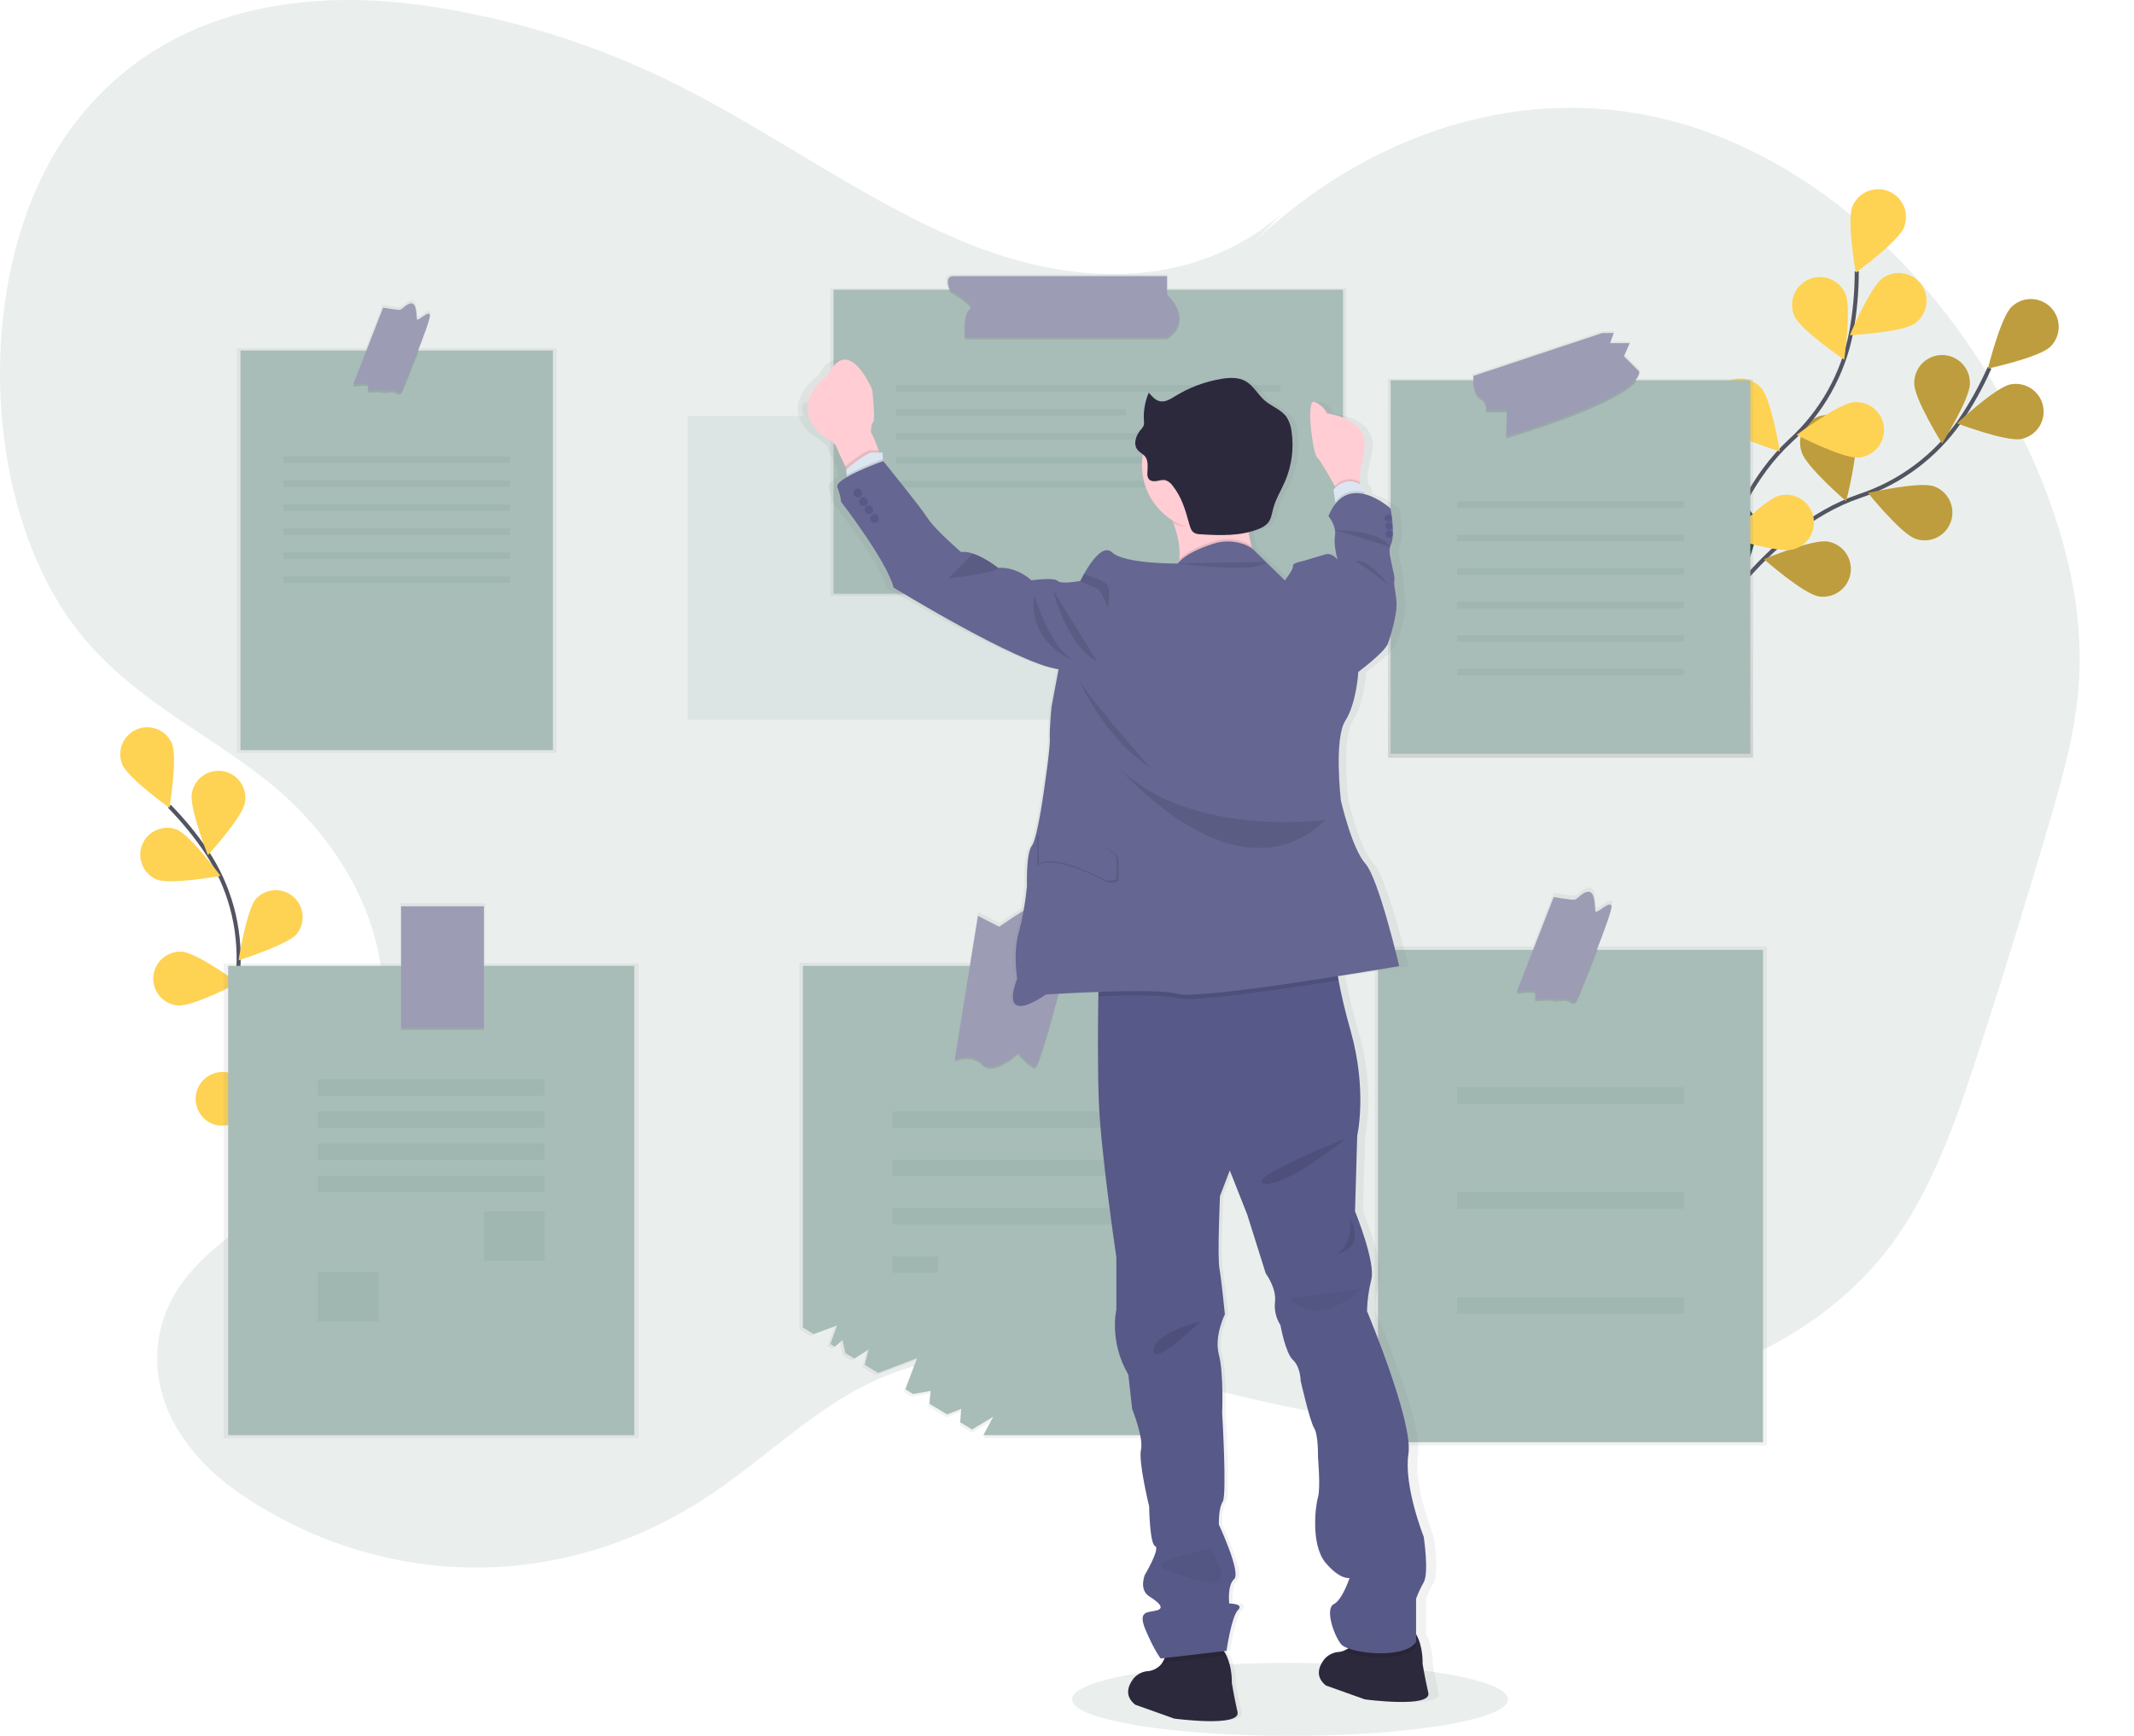 <?xml version="1.0" encoding="UTF-8"?> <svg xmlns="http://www.w3.org/2000/svg" width="1047" height="852" viewBox="0 0 1047 852" fill="none"> <g clip-path="url(#clip0)"> <path opacity="0.1" d="M632.92 851.78C691.982 851.78 739.86 843.757 739.86 833.86C739.86 823.963 691.982 815.94 632.92 815.94C573.859 815.94 525.98 823.963 525.98 833.86C525.98 843.757 573.859 851.78 632.92 851.78Z" fill="#295F53"></path> <path opacity="0.1" d="M628.43 105.33C584.65 142.47 527.85 140.07 478.13 120.75C428.41 101.43 382.61 67.02 334.13 42.57C294.448 22.378 251.702 8.88 207.62 2.62C145.83 -5.95 76.81 4.49 33.75 64.53C-14.2 131.39 -10.51 251.98 41.35 313.39C67.73 344.61 102.27 359.93 132.4 384.31C162.53 408.69 190.4 449.16 187.84 496.21C185.47 539.77 157.84 573.21 129.28 594.21C107.19 610.41 79.99 628.11 77.28 661.68C74.7 694.16 97.57 719.61 119.42 734.09C190.66 781.31 278.42 780.85 349.42 732.9C374.75 715.79 398.02 693.04 424.58 679.7C494.3 644.7 571.14 679.93 644.96 692.82C707.45 703.73 771.53 698.08 832.41 676.29C868.97 663.21 905.67 643.21 931.36 605.95C949.88 579.08 961.42 545.07 972.25 511.49C983.81 475.677 994.917 439.613 1005.57 403.3C1011.96 381.5 1018.26 359.3 1019.91 335.96C1022.91 293.69 1010.29 251.96 993.12 216.24C952.39 131.48 883.72 71.93 809.39 56.8C735.06 41.67 656.3 71.22 598.62 135.87" fill="#295F53"></path> <g opacity="0.35"> <path opacity="0.2" d="M500.99 204.04V197.39H396.19C391.37 197.39 394.31 204.08 394.31 204.08H337.37V353.23H587.37V204.04H500.99Z" fill="#295F53"></path> </g> <path d="M833.41 315.29C833.41 315.29 864.92 259.47 912.41 243.39C932.358 236.771 949.619 223.857 961.6 206.59C967.226 198.353 972.084 189.616 976.11 180.49" stroke="#535461" stroke-width="2" stroke-miterlimit="10"></path> <path d="M1005.91 170.17C1000.51 175.42 975.33 180.85 975.33 180.85C975.33 180.85 981.5 155.85 986.91 150.59C989.507 148.07 992.998 146.686 996.615 146.74C1000.23 146.794 1003.68 148.284 1006.2 150.88C1008.72 153.477 1010.1 156.968 1010.05 160.585C1010 164.203 1008.51 167.65 1005.91 170.17V170.17Z" fill="#FED253"></path> <path d="M991.67 215.39C984.28 216.86 960.19 207.73 960.19 207.73C960.19 207.73 978.97 190.1 986.36 188.63C988.117 188.281 989.926 188.282 991.683 188.632C993.44 188.983 995.11 189.676 996.599 190.672C998.088 191.667 999.366 192.947 1000.36 194.437C1001.36 195.927 1002.05 197.598 1002.4 199.355C1002.74 201.112 1002.74 202.921 1002.39 204.677C1002.04 206.434 1001.35 208.105 1000.35 209.594C999.358 211.083 998.079 212.361 996.589 213.355C995.099 214.35 993.427 215.041 991.67 215.39V215.39Z" fill="#FED253"></path> <path d="M939.8 264.39C932.68 261.93 916.5 241.89 916.5 241.89C916.5 241.89 941.61 236.14 948.73 238.61C950.423 239.196 951.983 240.11 953.323 241.3C954.662 242.489 955.755 243.931 956.537 245.543C957.319 247.154 957.776 248.904 957.882 250.692C957.989 252.481 957.741 254.272 957.155 255.965C956.569 257.658 955.655 259.218 954.465 260.558C953.276 261.897 951.834 262.989 950.222 263.772C948.611 264.554 946.861 265.011 945.073 265.117C943.284 265.224 941.493 264.976 939.8 264.39V264.39Z" fill="#FED253"></path> <path d="M892.21 292.6C884.78 291.39 865.44 274.39 865.44 274.39C865.44 274.39 889.22 264.49 896.66 265.71C898.428 266.002 900.121 266.64 901.642 267.586C903.163 268.532 904.483 269.769 905.526 271.226C906.57 272.682 907.316 274.33 907.722 276.075C908.129 277.82 908.188 279.627 907.895 281.395C907.603 283.163 906.966 284.855 906.019 286.377C905.073 287.898 903.836 289.218 902.38 290.261C900.923 291.304 899.276 292.05 897.531 292.457C895.786 292.863 893.978 292.922 892.21 292.63V292.6Z" fill="#FED253"></path> <path d="M939.19 188.22C939.19 195.76 952.82 217.61 952.82 217.61C952.82 217.61 966.48 195.77 966.48 188.23C966.529 186.407 966.213 184.593 965.549 182.894C964.885 181.195 963.888 179.647 962.616 178.34C961.344 177.033 959.823 175.995 958.143 175.285C956.463 174.576 954.658 174.211 952.835 174.211C951.011 174.211 949.206 174.576 947.526 175.285C945.846 175.995 944.325 177.033 943.053 178.34C941.781 179.647 940.784 181.195 940.12 182.894C939.457 184.593 939.14 186.407 939.19 188.23V188.22Z" fill="#FED253"></path> <path d="M883.96 221.92C886.21 229.11 905.76 245.92 905.76 245.92C905.76 245.92 912.25 220.99 910 213.8C909.535 212.012 908.711 210.338 907.578 208.878C906.446 207.419 905.029 206.204 903.413 205.309C901.797 204.413 900.016 203.855 898.179 203.669C896.341 203.482 894.484 203.671 892.721 204.224C890.959 204.776 889.326 205.681 887.924 206.883C886.521 208.086 885.378 209.56 884.562 211.218C883.747 212.875 883.276 214.681 883.18 216.526C883.083 218.371 883.362 220.216 884 221.95L883.96 221.92Z" fill="#FED253"></path> <path d="M834.76 262.04C835.76 269.51 852.2 289.35 852.2 289.35C852.2 289.35 862.81 265.88 861.81 258.41C861.681 256.548 861.172 254.731 860.313 253.074C859.455 251.416 858.265 249.952 856.818 248.772C855.372 247.592 853.698 246.722 851.902 246.214C850.105 245.707 848.223 245.574 846.373 245.822C844.523 246.071 842.743 246.697 841.145 247.661C839.546 248.624 838.162 249.906 837.078 251.426C835.994 252.946 835.234 254.672 834.843 256.498C834.453 258.324 834.442 260.21 834.81 262.04H834.76Z" fill="#295F53"></path> <path opacity="0.25" d="M1005.91 170.17C1000.51 175.42 975.33 180.85 975.33 180.85C975.33 180.85 981.5 155.85 986.91 150.59C989.507 148.07 992.998 146.686 996.615 146.74C1000.23 146.794 1003.68 148.284 1006.2 150.88C1008.72 153.477 1010.1 156.968 1010.05 160.585C1010 164.203 1008.51 167.65 1005.91 170.17V170.17Z" fill="black"></path> <path opacity="0.25" d="M991.67 215.39C984.28 216.86 960.19 207.73 960.19 207.73C960.19 207.73 978.97 190.1 986.36 188.63C988.117 188.281 989.926 188.282 991.683 188.632C993.44 188.983 995.11 189.676 996.599 190.672C998.088 191.667 999.366 192.947 1000.36 194.437C1001.36 195.927 1002.05 197.598 1002.4 199.355C1002.74 201.112 1002.74 202.921 1002.39 204.677C1002.04 206.434 1001.35 208.105 1000.35 209.594C999.358 211.083 998.079 212.361 996.589 213.355C995.099 214.35 993.427 215.041 991.67 215.39V215.39Z" fill="black"></path> <path opacity="0.25" d="M939.8 264.39C932.68 261.93 916.5 241.89 916.5 241.89C916.5 241.89 941.61 236.14 948.73 238.61C950.423 239.196 951.983 240.11 953.323 241.3C954.662 242.489 955.755 243.931 956.537 245.543C957.319 247.154 957.776 248.904 957.882 250.692C957.989 252.481 957.741 254.272 957.155 255.965C956.569 257.658 955.655 259.218 954.465 260.558C953.276 261.897 951.834 262.989 950.222 263.772C948.611 264.554 946.861 265.011 945.073 265.117C943.284 265.224 941.493 264.976 939.8 264.39V264.39Z" fill="black"></path> <path opacity="0.25" d="M892.21 292.6C884.78 291.39 865.44 274.39 865.44 274.39C865.44 274.39 889.22 264.49 896.66 265.71C898.428 266.002 900.121 266.64 901.642 267.586C903.163 268.532 904.483 269.769 905.526 271.226C906.57 272.682 907.316 274.33 907.722 276.075C908.129 277.82 908.188 279.627 907.895 281.395C907.603 283.163 906.966 284.855 906.019 286.377C905.073 287.898 903.836 289.218 902.38 290.261C900.923 291.304 899.276 292.05 897.531 292.457C895.786 292.863 893.978 292.922 892.21 292.63V292.6Z" fill="black"></path> <path opacity="0.25" d="M939.19 188.22C939.19 195.76 952.82 217.61 952.82 217.61C952.82 217.61 966.48 195.77 966.48 188.23C966.529 186.407 966.213 184.593 965.549 182.894C964.885 181.195 963.888 179.647 962.616 178.34C961.344 177.033 959.823 175.995 958.143 175.285C956.463 174.576 954.658 174.211 952.835 174.211C951.011 174.211 949.206 174.576 947.526 175.285C945.846 175.995 944.325 177.033 943.053 178.34C941.781 179.647 940.784 181.195 940.12 182.894C939.457 184.593 939.14 186.407 939.19 188.23V188.22Z" fill="black"></path> <path opacity="0.25" d="M883.96 221.92C886.21 229.11 905.76 245.92 905.76 245.92C905.76 245.92 912.25 220.99 910 213.8C909.535 212.012 908.711 210.338 907.578 208.878C906.446 207.419 905.029 206.204 903.413 205.309C901.797 204.413 900.016 203.855 898.179 203.669C896.341 203.482 894.484 203.671 892.721 204.224C890.959 204.776 889.326 205.681 887.924 206.883C886.521 208.086 885.378 209.56 884.562 211.218C883.747 212.875 883.276 214.681 883.18 216.526C883.083 218.371 883.362 220.216 884 221.95L883.96 221.92Z" fill="black"></path> <path opacity="0.25" d="M834.76 262.04C835.76 269.51 852.2 289.35 852.2 289.35C852.2 289.35 862.81 265.88 861.81 258.41C861.681 256.548 861.172 254.731 860.313 253.074C859.455 251.416 858.265 249.952 856.818 248.772C855.372 247.592 853.698 246.722 851.902 246.214C850.105 245.707 848.223 245.574 846.373 245.822C844.523 246.071 842.743 246.697 841.145 247.661C839.546 248.624 838.162 249.906 837.078 251.426C835.994 252.946 835.234 254.672 834.843 256.498C834.453 258.324 834.442 260.21 834.81 262.04H834.76Z" fill="black"></path> <path d="M835.23 314.18C835.23 314.18 841.41 250.38 878.23 216.45C893.786 202.32 904.331 183.52 908.281 162.88C910.088 153.067 910.988 143.108 910.971 133.13" stroke="#535461" stroke-width="2" stroke-miterlimit="10"></path> <path d="M934.13 111.61C931.31 118.61 910.49 133.77 910.49 133.77C910.49 133.77 906 108.39 908.82 101.39C909.49 99.728 910.48 98.214 911.735 96.935C912.99 95.656 914.484 94.637 916.133 93.935C917.782 93.234 919.552 92.864 921.344 92.847C923.136 92.829 924.913 93.165 926.575 93.835C928.237 94.505 929.751 95.495 931.03 96.75C932.309 98.005 933.328 99.499 934.03 101.148C934.731 102.796 935.101 104.567 935.118 106.359C935.136 108.151 934.8 109.928 934.13 111.59V111.61Z" fill="#FED253"></path> <path d="M939.44 158.75C933.28 163.09 907.56 164.5 907.56 164.5C907.56 164.5 917.56 140.77 923.74 136.44C925.204 135.409 926.858 134.677 928.606 134.285C930.354 133.893 932.162 133.85 933.927 134.156C935.691 134.463 937.378 135.115 938.891 136.074C940.404 137.033 941.714 138.28 942.745 139.745C943.775 141.21 944.508 142.863 944.9 144.611C945.291 146.359 945.335 148.167 945.028 149.932C944.721 151.697 944.07 153.384 943.111 154.897C942.152 156.41 940.904 157.719 939.44 158.75V158.75Z" fill="#FED253"></path> <path d="M911.86 224.54C904.35 225.17 881.44 213.41 881.44 213.41C881.44 213.41 902.07 197.98 909.58 197.35C911.366 197.2 913.163 197.404 914.87 197.949C916.577 198.493 918.159 199.369 919.527 200.526C920.896 201.682 922.023 203.097 922.844 204.689C923.666 206.281 924.166 208.02 924.315 209.805C924.465 211.59 924.262 213.388 923.717 215.094C923.172 216.801 922.296 218.384 921.14 219.752C919.983 221.12 918.568 222.247 916.976 223.069C915.384 223.89 913.646 224.39 911.86 224.54V224.54Z" fill="#FED253"></path> <path d="M879.79 269.61C872.5 271.51 847.92 263.78 847.92 263.78C847.92 263.78 865.65 245.09 872.92 243.2C874.654 242.75 876.46 242.646 878.234 242.894C880.008 243.143 881.716 243.738 883.26 244.646C884.805 245.554 886.155 246.757 887.234 248.187C888.313 249.617 889.1 251.246 889.55 252.98C890 254.714 890.104 256.52 889.855 258.294C889.607 260.068 889.012 261.776 888.104 263.321C887.196 264.865 885.993 266.215 884.563 267.294C883.133 268.373 881.504 269.16 879.77 269.61H879.79Z" fill="#FED253"></path> <path d="M880.44 155.15C883.49 162.04 904.81 176.49 904.81 176.49C904.81 176.49 908.44 150.99 905.39 144.1C903.931 140.785 901.215 138.185 897.84 136.872C894.464 135.559 890.705 135.641 887.39 137.1C884.075 138.559 881.475 141.275 880.162 144.65C878.849 148.026 878.931 151.785 880.39 155.1L880.44 155.15Z" fill="#FED253"></path> <path d="M843.6 208.39C848.6 214.05 873.24 221.47 873.24 221.47C873.24 221.47 869.07 196.05 864.1 190.38C861.713 187.662 858.344 186.003 854.734 185.768C851.124 185.534 847.569 186.743 844.85 189.13C842.132 191.517 840.473 194.886 840.239 198.496C840.004 202.106 841.213 205.662 843.6 208.38V208.39Z" fill="#FED253"></path> <path d="M814.88 264.95C818.88 271.37 841.88 282.85 841.88 282.85C841.88 282.85 842.13 257.09 838.13 250.67C836.197 247.669 833.166 245.544 829.686 244.751C826.206 243.958 822.553 244.56 819.511 246.427C816.469 248.295 814.28 251.28 813.412 254.742C812.545 258.204 813.068 261.869 814.87 264.95H814.88Z" fill="#295F53"></path> <path d="M153.49 572.27C153.49 572.27 114.49 523.94 116.94 475.44C118.105 455.108 112.645 434.946 101.38 417.98C95.967 409.969 89.831 402.471 83.05 395.58" stroke="#535461" stroke-width="2" stroke-miterlimit="10"></path> <path d="M84.421 365.01C87.221 371.76 83.13 396.39 83.13 396.39C83.13 396.39 62.81 381.89 60.011 375.14C58.669 371.9 58.668 368.26 60.01 365.021C61.352 361.781 63.926 359.207 67.165 357.865C70.405 356.523 74.045 356.523 77.285 357.865C80.525 359.207 83.099 361.78 84.441 365.02L84.421 365.01Z" fill="#FED253"></path> <path d="M120.13 394.02C118.81 401.2 101.98 419.63 101.98 419.63C101.98 419.63 92.77 396.39 94.13 389.23C94.424 387.504 95.058 385.853 95.995 384.373C96.932 382.894 98.154 381.616 99.589 380.612C101.025 379.609 102.645 378.901 104.356 378.529C106.068 378.158 107.836 378.13 109.558 378.447C111.28 378.764 112.922 379.42 114.389 380.378C115.855 381.335 117.117 382.574 118.101 384.023C119.084 385.472 119.77 387.101 120.118 388.818C120.467 390.534 120.471 392.302 120.13 394.02V394.02Z" fill="#FED253"></path> <path d="M145.67 458.24C140.9 463.78 117.06 471.19 117.06 471.19C117.06 471.19 120.86 446.52 125.63 440.98C127.963 438.49 131.169 436.998 134.577 436.817C137.985 436.637 141.33 437.781 143.914 440.01C146.498 442.24 148.119 445.382 148.439 448.78C148.758 452.178 147.752 455.567 145.63 458.24H145.67Z" fill="#FED253"></path> <path d="M154.07 511.19C150.31 517.45 128.07 528.79 128.07 528.79C128.07 528.79 127.64 503.79 131.41 497.57C133.237 494.608 136.157 492.487 139.539 491.665C142.92 490.843 146.489 491.388 149.471 493.18C152.454 494.973 154.609 497.869 155.47 501.241C156.331 504.612 155.827 508.187 154.07 511.19V511.19Z" fill="#295F53"></path> <path d="M76.83 431.57C83.62 434.26 108.18 429.79 108.18 429.79C108.18 429.79 93.38 409.69 86.6 406.99C83.364 405.803 79.791 405.926 76.644 407.333C73.497 408.74 71.023 411.32 69.75 414.524C68.477 417.728 68.504 421.302 69.826 424.486C71.149 427.669 73.662 430.211 76.83 431.57V431.57Z" fill="#FED253"></path> <path d="M87.45 493.39C94.73 493.93 116.83 482.32 116.83 482.32C116.83 482.32 96.69 467.56 89.41 467.02C87.679 466.889 85.939 467.1 84.289 467.641C82.639 468.182 81.112 469.043 79.794 470.175C78.477 471.306 77.396 472.686 76.612 474.235C75.828 475.785 75.357 477.474 75.225 479.205C75.094 480.937 75.305 482.677 75.846 484.327C76.388 485.977 77.249 487.504 78.38 488.821C79.511 490.138 80.891 491.22 82.441 492.004C83.99 492.788 85.679 493.259 87.41 493.39H87.45Z" fill="#FED253"></path> <path d="M106.01 552.02C113.09 553.79 136.84 546.02 136.84 546.02C136.84 546.02 119.48 528.13 112.4 526.39C108.998 525.543 105.398 526.082 102.392 527.889C99.387 529.695 97.223 532.622 96.375 536.025C95.528 539.428 96.067 543.028 97.874 546.033C99.681 549.038 102.608 551.203 106.01 552.05V552.02Z" fill="#FED253"></path> <path d="M803.68 185.96H802.84C804.16 184.46 804.84 182.96 804.73 181.63L797.13 174.03L800.03 167.53H790.26L792.07 162.46H786.28L722.22 183.8C722.22 183.8 722.15 184.69 722.22 185.96H680.97V371.81H860.13V185.96H803.68Z" fill="url(#paint0_linear)"></path> <path d="M858.76 186.61H682.3V369.85H858.76V186.61Z" fill="#A8BCB8"></path> <path opacity="0.1" d="M803.19 186.61C794.83 198.92 738.99 215.13 738.99 215.13L739.34 202.3H729.01C729.293 201.064 729.167 199.77 728.651 198.613C728.135 197.455 727.258 196.496 726.15 195.88C723.15 194.23 722.86 188.88 722.9 186.61H803.19Z" fill="black"></path> <path d="M786.04 163.44L722.95 184.44C722.95 184.44 722.23 192.64 726.15 194.77C727.256 195.388 728.132 196.348 728.647 197.505C729.163 198.662 729.29 199.955 729.01 201.19H739.34L738.99 214.02C738.99 214.02 805.29 194.77 804.22 182.3L796.74 174.81L799.59 168.39H789.96L791.75 163.39L786.04 163.44Z" fill="#9D9CB5"></path> <g opacity="0.35"> <path opacity="0.2" d="M826.14 246.01H714.92V249.13H826.14V246.01Z" fill="#295F53"></path> </g> <g opacity="0.35"> <path opacity="0.2" d="M826.14 262.46H714.92V265.58H826.14V262.46Z" fill="#295F53"></path> </g> <g opacity="0.35"> <path opacity="0.2" d="M826.14 278.9H714.92V282.02H826.14V278.9Z" fill="#295F53"></path> </g> <g opacity="0.35"> <path opacity="0.2" d="M826.14 295.34H714.92V298.46H826.14V295.34Z" fill="#295F53"></path> </g> <g opacity="0.35"> <path opacity="0.2" d="M826.14 311.78H714.92V314.9H826.14V311.78Z" fill="#295F53"></path> </g> <g opacity="0.35"> <path opacity="0.2" d="M826.14 328.23H714.92V331.35H826.14V328.23Z" fill="#295F53"></path> </g> <path d="M205.8 170.9H205.38C208.54 162.8 211.46 154.9 211.33 153.39C211.05 150.39 205.04 156.91 204.76 155.28C204.48 153.65 204.76 147.47 202.03 147.47C199.3 147.47 197.65 150.68 196.03 150.68C194.41 150.68 187.82 149.6 187.82 149.6L179.43 170.9H116.23V369.39H273.07V170.9H205.8Z" fill="url(#paint1_linear)"></path> <path d="M271.28 172H117.99V368.06H271.28V172Z" fill="#A8BCB8"></path> <path opacity="0.1" d="M205.55 172C202.32 180.39 198.68 189.23 197.85 191.34C196.24 195.34 195.18 193.21 193.3 192.68C191.42 192.15 189.03 193.21 187.96 192.68C186.89 192.15 180.61 192.68 180.61 192.68C180.68 191.698 180.68 190.712 180.61 189.73C180.47 188.67 173.25 189.73 173.25 189.73L180.13 172H205.55Z" fill="black"></path> <path d="M187.96 150.97L173.25 188.67C173.25 188.67 180.47 187.6 180.6 188.67C180.676 189.649 180.676 190.631 180.6 191.61C180.6 191.61 186.89 191.07 187.96 191.61C189.03 192.15 191.43 191.07 193.3 191.61C195.17 192.15 196.24 194.28 197.85 190.27C199.46 186.26 211.22 157.65 210.95 154.71C210.68 151.77 204.8 158.19 204.53 156.58C204.26 154.97 204.53 148.87 201.86 148.87C199.19 148.87 197.58 152.04 195.98 152.04C194.38 152.04 187.96 150.97 187.96 150.97Z" fill="#9D9CB5"></path> <g opacity="0.35"> <path opacity="0.2" d="M250.25 224.04H139.03V227.16H250.25V224.04Z" fill="#295F53"></path> </g> <g opacity="0.35"> <path opacity="0.2" d="M250.25 235.81H139.03V238.93H250.25V235.81Z" fill="#295F53"></path> </g> <g opacity="0.35"> <path opacity="0.2" d="M250.25 247.57H139.03V250.69H250.25V247.57Z" fill="#295F53"></path> </g> <g opacity="0.35"> <path opacity="0.2" d="M250.25 259.34H139.03V262.46H250.25V259.34Z" fill="#295F53"></path> </g> <g opacity="0.35"> <path opacity="0.2" d="M250.25 271.1H139.03V274.22H250.25V271.1Z" fill="#295F53"></path> </g> <g opacity="0.35"> <path opacity="0.2" d="M250.25 282.86H139.03V285.98H250.25V282.86Z" fill="#295F53"></path> </g> <path d="M784.25 464.39H783.83C787.71 454.39 791.29 444.62 791.12 442.79C790.79 439.12 783.41 447.13 783.12 445.13C782.83 443.13 783.12 435.49 779.77 435.49C776.42 435.49 774.41 439.49 772.4 439.49C770.39 439.49 762.34 438.15 762.34 438.15L752 464.39H674.55V709.28H866.78V464.39H784.25Z" fill="url(#paint2_linear)"></path> <path d="M864.97 466.09H676.09V707.69H864.97V466.09Z" fill="#A8BCB8"></path> <path opacity="0.1" d="M783.88 466.09C779.94 476.35 775.52 487.09 774.49 489.67C772.49 494.61 771.2 491.97 768.89 491.32C766.58 490.67 763.62 491.97 762.3 491.32C760.98 490.67 753.24 491.32 753.24 491.32C753.326 490.112 753.326 488.899 753.24 487.69C753.07 486.38 744.18 487.69 744.18 487.69L752.61 466.09H783.88Z" fill="black"></path> <path d="M762.3 440.17L744.18 486.62C744.18 486.62 753.07 485.3 753.24 486.62C753.326 487.825 753.326 489.035 753.24 490.24C753.24 490.24 760.98 489.59 762.3 490.24C763.62 490.89 766.58 489.59 768.89 490.24C771.2 490.89 772.51 493.54 774.49 488.6C776.47 483.66 790.96 448.4 790.63 444.78C790.3 441.16 783.05 449.06 782.72 447.09C782.39 445.12 782.72 437.58 779.43 437.58C776.14 437.58 774.16 441.49 772.18 441.49C770.2 441.49 762.3 440.17 762.3 440.17Z" fill="#9D9CB5"></path> <g opacity="0.35"> <path opacity="0.2" d="M826.14 533.6H714.92V541.53H826.14V533.6Z" fill="#295F53"></path> </g> <g opacity="0.35"> <path opacity="0.2" d="M826.14 585.11H714.92V593.04H826.14V585.11Z" fill="#295F53"></path> </g> <g opacity="0.35"> <path opacity="0.2" d="M826.14 636.63H714.92V644.56H826.14V636.63Z" fill="#295F53"></path> </g> <path d="M237.97 472.76V443.19H196.46V472.76H109.79V705.74H313.36V472.76H237.97Z" fill="url(#paint3_linear)"></path> <path d="M311.21 473.94H111.94V704.22H311.21V473.94Z" fill="#A8BCB8"></path> <path opacity="0.1" d="M237.42 473.94H196.78V505.31H237.42V473.94Z" fill="black"></path> <path d="M237.42 444.71H196.78V504.24H237.42V444.71Z" fill="#9D9CB5"></path> <g opacity="0.35"> <path opacity="0.2" d="M267.18 529.64H155.96V537.57H267.18V529.64Z" fill="#295F53"></path> </g> <g opacity="0.35"> <path opacity="0.2" d="M267.18 545.41H155.96V553.34H267.18V545.41Z" fill="#295F53"></path> </g> <g opacity="0.35"> <path opacity="0.2" d="M267.18 561.19H155.96V569.12H267.18V561.19Z" fill="#295F53"></path> </g> <g opacity="0.35"> <path opacity="0.2" d="M267.18 576.96H155.96V584.89H267.18V576.96Z" fill="#295F53"></path> </g> <g opacity="0.35"> <path opacity="0.2" d="M267.19 594.52H237.42V618.58H267.19V594.52Z" fill="#295F53"></path> </g> <g opacity="0.35"> <path opacity="0.2" d="M185.73 624.28H155.96V648.34H185.73V624.28Z" fill="#295F53"></path> </g> <path d="M523.86 472.39H523.58C526.82 459.72 529.26 449.63 529.26 449.63L515.44 456.13C515.44 456.13 505.63 443.13 502 445.3C498.37 447.47 490.4 452.88 490.4 452.88L479.82 447.46L475.77 472.39H392.22V652.28L397.59 655.49C402.02 653.9 409.31 651.2 409.31 651.2L405.96 660.5L408.22 661.84L412.03 658.39L413.44 664.98L417.97 667.69L425.12 663.14L423.12 670.8L429.83 674.8L449.34 667.47L443.46 682.95L447.33 685.27L456.16 683.72C456.16 683.72 455.76 686.81 455.51 690.16L464.37 695.46C468 694.05 471.42 692.66 471.42 692.66C471.42 692.66 471.07 696.04 470.91 699.36L476.85 702.92C481.54 700.18 487.51 696.45 487.51 696.45L482.51 705.75H595.41V472.39H523.86Z" fill="url(#paint4_linear)"></path> <path d="M593.19 473.94V704.22H482.46L487.4 695.05C487.4 695.05 481.55 698.72 476.95 701.43L471.13 697.91C471.29 694.64 471.64 691.3 471.64 691.3C471.64 691.3 468.28 692.67 464.72 694.06L456.03 688.83C456.28 685.53 456.66 682.48 456.66 682.48L448.01 684.01L444.22 681.72L449.98 666.44L430.85 673.68L424.26 669.68L426.18 662.12L419.18 666.61L414.74 663.94L413.36 657.44L409.62 660.86L407.4 659.53L410.69 650.36C410.69 650.36 403.54 653.02 399.19 654.59L393.93 651.43V473.94H593.19Z" fill="#A8BCB8"></path> <g opacity="0.35"> <path opacity="0.2" d="M549.16 545.41H437.94V553.34H549.16V545.41Z" fill="#295F53"></path> </g> <g opacity="0.35"> <path opacity="0.2" d="M549.16 569.12H437.94V577.05H549.16V569.12Z" fill="#295F53"></path> </g> <g opacity="0.35"> <path opacity="0.2" d="M549.16 592.82H437.94V600.75H549.16V592.82Z" fill="#295F53"></path> </g> <g opacity="0.35"> <path opacity="0.2" d="M460.22 616.53H437.94V624.46H460.22V616.53Z" fill="#295F53"></path> </g> <path opacity="0.1" d="M523.01 473.94C517.59 495.32 509.69 524.94 507.63 524.42C504.43 523.55 499.43 517.42 499.43 517.42C499.43 517.42 487.67 528.47 481.97 522.77C476.27 517.07 468.42 520.98 468.42 520.98L476.02 473.93L523.01 473.94Z" fill="black"></path> <path d="M479.83 449.39L468.42 519.97C468.42 519.97 476.26 516.05 481.96 521.76C487.66 527.47 499.43 516.39 499.43 516.39C499.43 516.39 504.43 522.51 507.63 523.39C510.83 524.27 528.31 451.53 528.31 451.53L514.76 457.95C514.76 457.95 505.14 445.11 501.57 447.25C498 449.39 490.2 454.74 490.2 454.74L479.83 449.39Z" fill="#9D9CB5"></path> <path d="M573.03 141.45V134.68H466.91C462.04 134.68 465.02 141.45 465.02 141.45H407.36V292.39H660.46V141.39L573.03 141.45Z" fill="url(#paint5_linear)"></path> <path d="M658.94 142.17H408.96V291.36H658.94V142.17Z" fill="#A8BCB8"></path> <path opacity="0.1" d="M572.59 166.5H473.4C473.4 166.5 472.33 155 475.81 152.87C479.29 150.74 465.91 143.24 465.91 143.24C465.761 142.89 465.631 142.533 465.52 142.17H572.59V145.65C572.59 145.65 586.23 157.68 572.59 166.5Z" fill="black"></path> <path d="M467.78 135.49H572.59V144.58C572.59 144.58 586.23 156.58 572.59 165.43H473.4C473.4 165.43 472.33 153.93 475.81 151.8C479.29 149.67 465.91 142.17 465.91 142.17C465.91 142.17 462.97 135.49 467.78 135.49Z" fill="#9D9CB5"></path> <g opacity="0.35"> <path opacity="0.2" d="M628.25 188.96H439.67V192.08H628.25V188.96Z" fill="#295F53"></path> </g> <g opacity="0.35"> <path opacity="0.2" d="M552.32 200.72H439.67V203.84H552.32V200.72Z" fill="#295F53"></path> </g> <g opacity="0.35"> <path opacity="0.2" d="M628.25 212.49H439.67V215.61H628.25V212.49Z" fill="#295F53"></path> </g> <g opacity="0.35"> <path opacity="0.2" d="M628.25 224.25H439.67V227.37H628.25V224.25Z" fill="#295F53"></path> </g> <g opacity="0.35"> <path opacity="0.2" d="M628.25 236.01H439.67V239.13H628.25V236.01Z" fill="#295F53"></path> </g> <path d="M705.82 830.66C704.03 823.04 702.93 816.36 702.93 816.36C702.93 816.36 703.34 808.07 699.62 801.85V799.78V784.47C700.674 781.698 701.966 779.021 703.48 776.47C706.24 771.65 703.48 754.01 703.48 754.01C703.48 754.01 693.26 729.14 695.75 713.37C698.24 697.6 674.75 643.32 674.75 643.32C674.894 638.083 675.636 632.879 676.96 627.81C677.204 626.745 677.304 625.652 677.26 624.56C677.26 624.43 677.26 624.3 677.26 624.16V624.29C676.91 613.89 668.69 594.39 668.69 594.39L669.79 557.22C669.79 557.22 675.04 535.3 666.48 505.89C663.48 495.62 661.57 487.41 660.36 481.07C660.22 480.35 660.09 479.66 659.97 479C677.6 476.31 691.06 474.07 691.06 474.07C691.06 474.07 680.83 431.27 673.93 423.79C667.03 416.31 661.5 392.79 661.5 392.79C661.5 392.79 657.9 362.58 663.71 353.79C669.52 345 670.33 329.72 670.33 329.72C670.33 329.72 683.59 320.1 685.25 315.82C686.91 311.54 689.67 301.92 689.67 296.82C689.67 291.72 688.01 287.19 688.57 284.52C689.13 281.85 684.7 271.69 686.91 266.87C687.484 265.39 687.782 263.817 687.79 262.23C687.795 262.184 687.795 262.137 687.79 262.09C687.79 262.09 687.79 262.09 687.79 262.04C687.804 257.829 687.413 253.626 686.62 249.49C686.62 249.49 680.62 244.2 673.51 242.49L673.22 241.34L672.47 238.34C672.047 238.057 671.61 237.796 671.16 237.56V236.47L671.04 232.13L673.12 222.36C677.19 205.36 654.54 202.85 654.54 202.85C653.182 200.231 650.896 198.213 648.13 197.19C643.57 195.58 647.37 222.73 649.5 224.46C651.11 225.77 656.06 234.28 658.44 238.46L658.83 239.15C658.468 239.486 658.134 239.851 657.83 240.24L658.69 246.13L658.82 247.03C657.321 248.899 656.105 250.978 655.21 253.2C655.21 253.2 659.36 257.74 658.53 262.82C657.7 267.9 659.8 274.23 659.9 274.58C659.65 274.3 656.74 271.14 653.83 271.91C650.92 272.68 642.83 275.12 642.83 275.12C642.83 275.12 636.75 276.19 637.31 277.53C637.87 278.87 633.16 284.75 633.16 284.75L616.83 269.27C616.67 268.81 616.51 268.35 616.36 267.87C615.679 265.658 615.204 263.389 614.94 261.09C616.718 260.666 618.463 260.111 620.16 259.43C621.877 258.845 623.428 257.853 624.68 256.54C626.32 254.54 626.68 251.93 627.31 249.54C628.6 244.78 631.38 240.54 633.37 236.03C636.731 228.412 637.862 219.996 636.63 211.76C636.372 209.227 635.511 206.792 634.12 204.66C631.46 200.99 626.62 199.5 623.12 196.57C619.62 193.64 617.34 189.18 613.24 186.98C609.54 184.98 605.02 185.23 600.85 185.91C592.677 187.255 584.827 190.111 577.7 194.33C575.32 195.74 572.7 197.33 569.96 196.87C567.62 196.45 565.9 194.57 564.39 192.78C564.408 192.702 564.432 192.625 564.46 192.55L564.28 192.34C562.55 196.179 561.683 200.35 561.74 204.56C561.74 205.21 561.74 205.86 561.82 206.56C561.82 206.79 561.82 207.02 561.82 207.25C561.835 207.436 561.835 207.624 561.82 207.81C561.82 208.101 561.779 208.39 561.7 208.67C561.352 209.507 560.831 210.26 560.17 210.88C559.671 211.441 559.226 212.047 558.84 212.69C558.91 212.47 558.98 212.25 559.06 212.03C558.018 213.547 557.431 215.331 557.37 217.17C557.281 218.514 557.722 219.839 558.6 220.86C559.414 221.659 560.305 222.376 561.26 223C560.134 229.273 560.958 235.741 563.623 241.531C566.287 247.321 570.663 252.154 576.16 255.38C576.35 255.84 576.53 256.31 576.72 256.78C578.8 262.28 580.37 268.68 579.72 274.59C579.66 275.03 579.6 275.46 579.52 275.89C579.31 276.11 579.11 276.34 578.93 276.57C578.93 276.57 551.93 276.83 545.62 271.08C539.31 265.33 529.62 285.08 529.62 285.08C529.62 285.08 519.95 286.96 518.02 285.08C516.09 283.2 504.76 284.82 504.76 284.82C504.76 284.82 497.85 278.13 487.91 278.67C484.134 275.801 479.969 273.484 475.54 271.79V271.79L475.23 271.68C473.285 270.977 471.208 270.714 469.15 270.91C469.15 270.91 455.89 259.91 452.03 254.07C448.17 248.23 429.74 226.37 429.66 226.27L429.59 225.27L429.38 222.09C428.834 222.176 428.282 222.223 427.73 222.23L427.36 221.13C426.302 218.028 424.991 215.018 423.44 212.13C423.44 212.13 423.44 208.13 424.61 207.13C425.78 206.13 424.13 191.42 424.13 191.42C424.13 191.42 412.18 163.48 401.48 184.34C401.48 184.34 381.25 197.83 398.23 213.54C398.23 213.54 405 216.83 405.96 219.43C406.59 221.12 408.89 225.83 410.44 228.97C410.7 229.49 410.93 229.97 411.13 230.37L410.94 230.53L411.19 233.15L411.29 234.15C408.09 235.97 405.92 237.76 406.45 239.15C407.395 241.466 408.043 243.892 408.38 246.37C408.38 246.37 431.86 275.78 434.9 288.37C434.9 288.37 497.9 325.8 518.6 328.48L515.01 347.19C515.01 347.19 513.9 358.42 514.18 362.43C514.46 366.44 511.69 384.63 511.69 384.63C511.69 384.63 508.1 411.36 505.06 415.1C502.02 418.84 502.58 434.89 502.58 434.89C501.848 442.571 500.46 450.176 498.43 457.62C495.43 467.78 497.61 480.34 497.61 480.34C497.61 480.34 487.11 504.41 512.25 488.1C512.25 488.1 524.59 487.33 538.8 486.85C538.8 487.31 538.8 487.78 538.8 488.26C538.8 490.09 538.74 492.07 538.72 494.16C538.53 507.94 538.45 526.93 539.07 541.3C540.17 566.7 547.91 616.97 547.91 616.97V642.22C547.41 644.594 547.166 647.014 547.18 649.44C547.009 658.342 549.371 667.108 553.99 674.72L555.7 691.39C555.7 691.39 560.24 702.49 560.33 709.12C560.308 709.661 560.241 710.2 560.13 710.73C559.96 711.579 559.887 712.444 559.91 713.31C559.65 720.96 564.26 739.25 564.26 739.25C564.26 739.25 564.54 757.7 567.26 758.77C569.62 759.68 564.11 769.4 562.46 772.19C562.46 772.01 562.39 771.84 562.36 771.66C562.15 772.02 562.02 772.22 562.02 772.22C561.452 773.708 561.161 775.287 561.16 776.88C561.003 778.14 561.208 779.419 561.749 780.568C562.291 781.717 563.148 782.689 564.22 783.37C569.47 786.58 572.29 789.25 567.84 790.37C566.2 790.62 564.575 790.954 562.97 791.37C562.89 791.16 562.81 790.95 562.74 790.75C562.118 791.007 561.601 791.465 561.271 792.05C560.941 792.636 560.817 793.316 560.92 793.98C560.8 795.33 561.25 797.3 562.57 800.24C566.99 810.13 570.05 813.88 570.05 813.88L572.17 813.64C571.847 814.444 571.434 815.209 570.94 815.92C570.133 817.08 569.059 818.03 567.81 818.69C566.659 819.384 565.374 819.824 564.04 819.98C562.54 820.03 561.068 820.395 559.719 821.052C558.37 821.708 557.174 822.641 556.21 823.79C553.46 827.35 551.73 832.21 557.21 836.47L576.97 843.29C576.97 843.29 610.97 847.7 609.14 840.08C607.31 832.46 606.25 825.78 606.25 825.78C606.25 825.78 606.63 818.34 603.49 812.26C603.138 811.565 602.737 810.897 602.29 810.26L603.49 810.12C603.49 810.12 605.97 793.28 609.29 790.12C610.05 789.38 610.22 788.81 610.04 788.38C610.39 787.46 609.52 786.92 608.41 786.62L608.17 787.28C607.085 787.043 605.98 786.919 604.87 786.91C604.87 786.91 603.76 778.09 607.35 774.91C607.642 774.546 607.855 774.125 607.976 773.674C608.096 773.223 608.121 772.751 608.05 772.29C608.08 771.082 607.956 769.876 607.68 768.7C607.68 768.76 607.6 768.84 607.55 768.9C605.74 760.9 599.62 748.17 599.62 748.17C599.62 748.17 599.34 740.17 601.55 736.95C603.76 733.73 601.28 693.36 601.28 693.36C601.28 693.36 602.11 673.85 599.62 664.76C597.13 655.67 602.62 644.97 602.62 644.97C602.62 644.97 602.62 644.76 602.56 644.39L602.63 644.25C602.63 644.25 602.51 643.05 602.31 641.18C602.282 641.238 602.259 641.298 602.24 641.36C601.69 636.2 600.63 626.84 599.86 622.51C598.75 616.36 600.13 586.95 600.13 586.95L605.13 574.39L613.97 596.04L623.37 624.92C623.37 624.92 628.02 631.02 628.13 637.2C628.13 637.5 628.13 637.8 628.07 638.1C627.995 638.741 627.958 639.385 627.96 640.03C627.794 643.677 628.796 647.282 630.82 650.32C630.82 650.32 633.31 663.95 637.18 667.43C641.05 670.91 641.04 677.59 641.04 677.59C641.04 677.59 645.74 697.37 647.95 700.85C649.81 703.78 649.95 711.85 649.89 714.3C649.89 714.76 649.89 715.02 649.89 715.02C649.89 715.02 650.54 722.09 650.52 728.02C650.52 728.75 650.52 729.46 650.45 730.13V729.98C650.443 731.6 650.252 733.214 649.88 734.79C649.847 734.878 649.82 734.968 649.8 735.06C649.8 734.73 649.8 734.39 649.88 734.06C648.917 738.098 648.453 742.239 648.5 746.39C648.37 753.5 649.5 761.93 653.76 766.87C661.22 775.43 665.92 774.36 665.92 774.36C665.92 774.36 662.32 785.05 657.92 787.19C657.754 787.275 657.596 787.375 657.45 787.49C657.45 787.28 657.37 787.08 657.34 786.87C656.42 787.67 656.05 789.11 656.05 790.87C655.73 795.57 658.69 803.21 661.52 806.72C662.564 807.744 663.845 808.493 665.25 808.9C665.024 809.055 664.79 809.198 664.55 809.33C664.059 809.599 663.551 809.836 663.03 810.04C662.316 810.356 661.557 810.555 660.78 810.63C659.279 810.664 657.804 811.017 656.45 811.665C655.097 812.314 653.897 813.242 652.93 814.39C650.18 817.94 648.45 822.8 653.93 827.06L673.69 833.88C673.69 833.88 707.63 838.28 705.82 830.66Z" fill="url(#paint6_linear)"></path> <path d="M576.06 843.29L556.94 836.47C551.66 832.21 553.34 827.35 556.01 823.79C556.926 822.65 558.075 821.72 559.381 821.062C560.687 820.405 562.119 820.036 563.58 819.98C564.876 819.822 566.122 819.381 567.23 818.69C568.436 818.019 569.465 817.069 570.23 815.92C571.629 813.707 572.384 811.148 572.41 808.53C572.41 808.53 593.41 802.38 599.15 808.53C600.175 809.642 601.031 810.899 601.69 812.26C604.69 818.34 604.37 825.78 604.37 825.78C604.37 825.78 605.44 832.45 607.17 840.08C608.9 847.71 576.06 843.29 576.06 843.29Z" fill="#2D293D"></path> <path d="M669.63 833.87L650.51 827.05C645.24 822.79 646.92 817.93 649.58 814.38C650.493 813.238 651.642 812.306 652.949 811.648C654.255 810.991 655.688 810.623 657.15 810.57C657.907 810.496 658.648 810.297 659.34 809.98C659.844 809.775 660.335 809.538 660.81 809.27C666.16 806.33 666.02 799.11 666.02 799.11C666.02 799.11 687.02 792.96 692.76 799.11C693.528 799.941 694.199 800.857 694.76 801.84C698.36 808.06 697.96 816.36 697.96 816.36C697.96 816.36 699.03 823.04 700.77 830.66C702.51 838.28 669.63 833.87 669.63 833.87Z" fill="#2D293D"></path> <path opacity="0.1" d="M599.18 808.53C600.205 809.642 601.061 810.899 601.72 812.26V812.26L570.26 815.91C571.658 813.697 572.413 811.138 572.44 808.52C572.44 808.52 593.44 802.39 599.18 808.53Z" fill="black"></path> <path opacity="0.1" d="M694.77 801.84V807.73C689.88 815.79 666.21 814.03 659.34 809.98C659.844 809.775 660.335 809.538 660.81 809.27C666.16 806.33 666.02 799.11 666.02 799.11C666.02 799.11 687.02 792.96 692.76 799.11C693.532 799.941 694.206 800.857 694.77 801.84V801.84Z" fill="black"></path> <path d="M698.51 776.45C697.043 779.008 695.792 781.684 694.77 784.45V805.59C689.42 814.41 661.61 811.47 657.87 806.66C654.13 801.85 650.12 789.28 654.39 787.14C658.66 785 662.13 774.31 662.13 774.31C662.13 774.31 657.58 775.38 650.36 766.82C643.14 758.26 645.28 739.28 646.63 734.74C647.98 730.2 646.63 714.95 646.63 714.95C646.63 714.95 646.9 704.26 644.76 700.78C642.62 697.3 638.13 677.52 638.13 677.52C638.13 677.52 638.13 670.84 634.38 667.36C630.63 663.88 628.23 650.25 628.23 650.25C626.041 646.842 625.098 642.783 625.56 638.76C626.36 632.07 621.01 624.85 621.01 624.85L611.92 595.98L603.37 574.32L598.56 586.89C598.56 586.89 597.22 616.3 598.29 622.45C599.36 628.6 600.96 644.91 600.96 644.91C600.96 644.91 595.62 655.6 598.02 664.69C600.42 673.78 599.63 693.3 599.63 693.3C599.63 693.3 602.03 733.67 599.89 736.88C597.75 740.09 598.02 748.11 598.02 748.11C598.02 748.11 609.02 771.63 605.51 774.84C602 778.05 603.1 786.84 603.1 786.84C603.1 786.84 610.59 786.84 607.38 790.05C604.17 793.26 601.76 810.05 601.76 810.05L569.44 813.8C569.44 813.8 566.44 810.05 562.2 800.16C557.96 790.27 563 791.34 567.3 790.27C571.6 789.2 568.88 786.53 563.8 783.27C558.72 780.01 561.66 772.84 561.66 772.84C561.66 772.84 569.41 759.74 566.74 758.67C564.07 757.6 563.8 739.15 563.8 739.15C563.8 739.15 558.45 717.23 559.8 711.35C561.15 705.47 555.47 691.39 555.47 691.39L553.6 674.54C543.97 657.97 547.72 642.73 547.72 642.73V616.83C547.72 616.83 540.23 566.57 539.16 541.17C538.48 524.9 538.67 502.7 538.89 488.85C539.02 481.08 539.16 475.93 539.16 475.93L654.66 463.93C654.66 463.93 654.54 469.26 656.76 481.09C657.93 487.43 659.76 495.64 662.68 505.91C670.97 535.32 665.89 557.24 665.89 557.24L664.82 594.39C664.82 594.39 674.98 619.26 672.82 627.81C671.537 632.885 670.82 638.087 670.68 643.32C670.68 643.32 693.43 697.58 691.02 713.39C688.61 729.2 698.51 754.03 698.51 754.03C698.51 754.03 701.18 771.63 698.51 776.45Z" fill="#575988"></path> <path opacity="0.05" d="M632.47 637.15L667.63 632.47C667.63 632.47 647.71 652.79 632.47 637.15Z" fill="black"></path> <path opacity="0.1" d="M662.55 598.12C662.55 598.12 663.75 610.55 656.13 615.23C656.13 615.23 669.77 613.09 662.55 598.12Z" fill="black"></path> <path opacity="0.1" d="M660.39 558.55C660.39 558.55 631 582.74 620.31 580.74C609.62 578.74 660.39 558.55 660.39 558.55Z" fill="black"></path> <path opacity="0.1" d="M588.89 648.52C588.89 648.52 566.57 653.59 565.89 662.52C565.21 671.45 588.89 648.52 588.89 648.52Z" fill="black"></path> <path opacity="0.05" d="M593.8 760C593.8 760 562.25 765.89 571.21 769.9C580.17 773.91 594.87 777.11 594.87 777.11C594.87 777.11 605.03 777.65 593.8 760Z" fill="black"></path> <g opacity="0.05"> <path opacity="0.05" d="M564.839 776.26C564.045 775.765 563.372 775.097 562.872 774.305C562.371 773.514 562.056 772.62 561.949 771.69L561.629 772.25C561.629 772.25 558.689 779.47 563.769 782.68L565.419 783.76C566.349 783.59 567.359 783.46 568.339 783.21C572.639 782.14 569.919 779.47 564.839 776.26Z" fill="black"></path> <path opacity="0.05" d="M605.48 774.12C606.34 773.32 606.31 771.27 605.78 768.63C604.36 770.7 604.02 773.92 603.99 776.37C604.321 775.522 604.829 774.755 605.48 774.12V774.12Z" fill="black"></path> <path opacity="0.05" d="M600.62 641.11C599.452 644.27 598.735 647.58 598.49 650.94C599.093 648.619 599.909 646.359 600.93 644.19C600.93 644.19 600.81 642.98 600.62 641.11Z" fill="black"></path> <path opacity="0.05" d="M672.849 627.07C673.068 626.113 673.166 625.132 673.14 624.15C672.75 626.15 672.47 628 672.27 629.62C672.44 628.79 672.629 627.94 672.849 627.07Z" fill="black"></path> <path opacity="0.05" d="M599.86 736.16C600.3 735.5 600.54 733.3 600.66 730.22C599.66 732.17 599.25 735.32 599.12 737.72C599.304 737.172 599.553 736.649 599.86 736.16V736.16Z" fill="black"></path> <path opacity="0.05" d="M606.49 786.58C604.29 792.58 602.8 803 602.8 803L570.47 806.74C570.47 806.74 567.47 803 563.23 793.11C562.86 792.24 562.56 791.46 562.32 790.75C560.38 791.64 559.62 793.65 562.16 799.52C566.44 809.41 569.4 813.16 569.4 813.16L601.73 809.39C601.73 809.39 604.14 792.55 607.35 789.39C608.93 787.79 607.92 786.98 606.49 786.58Z" fill="black"></path> <path opacity="0.05" d="M563.77 738.56C563.77 738.56 564.04 757.01 566.71 758.08C568.06 755.03 568.96 752.08 567.71 751.65C565.04 750.59 564.77 732.14 564.77 732.14C564.77 732.14 559.42 710.21 560.77 704.33C562.12 698.45 556.49 684.28 556.49 684.28L554.62 667.44C544.99 650.86 548.74 635.62 548.74 635.62V609.7C548.74 609.7 541.25 559.43 540.18 534.03C539.5 517.77 539.69 495.57 539.91 481.72C539.91 479.21 540 476.99 540.04 475.12L539.11 475.21C539.11 475.21 538.97 480.36 538.84 488.13C538.62 501.98 538.43 524.13 539.11 540.45C540.18 565.85 547.67 616.11 547.67 616.11V642.05C547.67 642.05 543.92 657.29 553.55 673.86L555.42 690.71C555.42 690.71 561.03 704.88 559.7 710.71C558.37 716.54 563.77 738.56 563.77 738.56Z" fill="black"></path> <path opacity="0.05" d="M658.95 799.52C656.323 795.719 654.574 791.381 653.83 786.82C650.53 789.82 654.32 801.37 657.83 805.94C661.57 810.75 689.38 813.69 694.73 804.87V799.78C687.55 806.95 662.49 804.07 658.95 799.52Z" fill="black"></path> <path opacity="0.05" d="M699.59 769.31C698.117 771.867 696.863 774.543 695.84 777.31V781.06C696.45 779.69 697.32 777.86 698.52 775.71C699.29 774.32 699.61 771.87 699.69 769.08C699.65 769.17 699.62 769.25 699.59 769.31Z" fill="black"></path> <path opacity="0.05" d="M660.59 773.52C661.613 771.466 662.495 769.344 663.23 767.17C663.23 767.17 658.68 768.24 651.46 759.69C646.21 753.46 645.91 741.69 646.66 734.02C645.31 738.57 643.18 757.55 650.39 766.1C655.13 771.7 658.68 773.17 660.59 773.52Z" fill="black"></path> <path opacity="0.05" d="M646.65 714.23C647.121 719.499 647.298 724.791 647.18 730.08C647.317 729.244 647.501 728.416 647.73 727.6C649.08 723.06 647.73 707.82 647.73 707.82C647.73 707.82 648 697.12 645.86 693.65C643.72 690.18 639.13 670.39 639.13 670.39C639.13 670.39 639.13 663.7 635.39 660.23C631.65 656.76 629.24 643.12 629.24 643.12C627.053 639.708 626.11 635.646 626.57 631.62C627.37 624.94 622.02 617.72 622.02 617.72L612.93 588.84L604.38 567.19L599.56 579.75C599.56 579.75 599.49 581.33 599.4 583.81L603.31 573.6L611.86 595.26L620.95 624.13C620.95 624.13 626.3 631.35 625.5 638.04C625.039 642.063 625.982 646.122 628.17 649.53C628.17 649.53 630.58 663.17 634.32 666.64C638.06 670.11 638.13 676.8 638.13 676.8C638.13 676.8 642.68 696.59 644.82 700.06C646.96 703.53 646.65 714.23 646.65 714.23Z" fill="black"></path> </g> <path d="M669.13 222.39L667.13 232.15L667.25 236.49L667.33 239.7L656.13 240.8L654.88 238.49C652.57 234.31 647.78 225.8 646.22 224.49C644.16 222.75 640.48 195.61 644.9 197.22C647.593 198.262 649.805 200.264 651.11 202.84C651.11 202.84 673.05 205.39 669.13 222.39Z" fill="#FFCDD3"></path> <path opacity="0.1" d="M667.29 239.65L656.13 240.8L654.88 238.49C656.48 236.84 661.05 233.09 667.2 236.49L667.29 239.65Z" fill="black"></path> <path d="M670.13 244.93L655.4 248.39L655.09 246.19L654.26 240.3C654.26 240.3 660.07 232.54 668.5 238.35L669.23 241.35L670.13 244.93Z" fill="#DCE6F2"></path> <path d="M431.81 223.39L416.13 231.83C416.13 231.83 415.53 230.59 414.71 228.83C413.21 225.7 410.99 220.98 410.38 219.29C409.45 216.69 402.89 213.41 402.89 213.41C386.46 197.7 406.04 184.2 406.04 184.2C416.4 163.35 427.96 191.28 427.96 191.28C427.96 191.28 429.56 206 428.43 206.99C427.3 207.98 427.3 211.99 427.3 211.99C428.799 214.884 430.063 217.893 431.08 220.99C431.55 222.49 431.81 223.39 431.81 223.39Z" fill="#FFCDD3"></path> <path opacity="0.1" d="M431.81 223.39L416.13 231.83C416.13 231.83 415.53 230.59 414.71 228.83C416.92 226.98 424.78 220.61 427.36 220.9C428.594 221.053 429.84 221.083 431.08 220.99C431.55 222.49 431.81 223.39 431.81 223.39Z" fill="black"></path> <path d="M433.42 228.15L415.77 236.85L415.42 233.05L415.13 230.39C415.13 230.39 425.35 221.63 428.37 221.97C429.898 222.195 431.451 222.195 432.98 221.97L433.18 225.15L433.42 228.15Z" fill="#DCE6F2"></path> <path d="M626.32 287.18C626.32 287.18 549.38 295.86 563.76 291.18C573.76 287.92 577.76 281.55 578.58 274.49C579.26 268.58 577.74 262.19 575.72 256.69C573.903 251.836 571.598 247.179 568.84 242.79C568.84 242.79 627.66 210.43 615.84 239.79C614.027 244.24 612.904 248.941 612.51 253.73C612.15 258.486 612.661 263.268 614.02 267.84C616.247 275.302 620.506 281.998 626.32 287.18V287.18Z" fill="#FFCDD3"></path> <path opacity="0.1" d="M615.89 239.85C614.077 244.3 612.954 249.001 612.56 253.79C607.02 258.44 600.94 258.14 593.14 258.14C587.14 258.14 580.51 259.59 575.72 256.7C573.903 251.846 571.598 247.189 568.84 242.8C568.84 242.8 627.66 210.44 615.89 239.85Z" fill="black"></path> <path d="M592.1 260.18C609.674 260.18 623.92 245.934 623.92 228.36C623.92 210.786 609.674 196.54 592.1 196.54C574.527 196.54 560.28 210.786 560.28 228.36C560.28 245.934 574.527 260.18 592.1 260.18Z" fill="#FFCDD3"></path> <path opacity="0.1" d="M626.32 287.18C626.32 287.18 549.38 295.86 563.76 291.18C573.76 287.92 577.76 281.55 578.58 274.49C582.41 270.35 590.11 267.35 595.05 265.76C599.58 264.235 604.472 264.155 609.05 265.53C610.846 266.066 612.554 266.861 614.12 267.89C616.328 275.323 620.55 282 626.32 287.18Z" fill="black"></path> <path opacity="0.1" d="M670.13 244.93L655.4 248.39L655.09 246.19C659.24 240.89 664.47 240.25 669.23 241.36L670.13 244.93Z" fill="black"></path> <path opacity="0.1" d="M433.42 228.15L415.77 236.85L415.42 233.05C421.73 229.33 432.3 225.5 433.22 225.17L433.42 228.15Z" fill="black"></path> <path opacity="0.1" d="M656.76 481.06C626.96 485.76 584.55 491.89 577.82 489.84C572.24 488.14 554.41 488.32 538.89 488.84C539.02 481.07 539.16 475.92 539.16 475.92L654.66 463.92C654.66 463.92 654.54 469.23 656.76 481.06Z" fill="black"></path> <path d="M686.48 474.06C686.48 474.06 588.36 490.91 577.82 487.7C567.28 484.49 513.23 487.97 513.23 487.97C488.9 504.27 499.06 480.21 499.06 480.21C499.06 480.21 496.92 467.65 499.86 457.49C501.821 450.037 503.159 442.434 503.86 434.76C503.86 434.76 503.33 418.76 506.27 414.98C509.21 411.2 512.68 384.5 512.68 384.5C512.68 384.5 515.36 366.32 515.09 362.31C514.82 358.3 515.89 347.07 515.89 347.07L519.38 328.39C499.38 325.72 438.38 288.29 438.38 288.29C435.44 275.72 412.71 246.29 412.71 246.29C412.38 243.817 411.752 241.393 410.84 239.07C409.23 234.79 433.3 226.24 433.3 226.24C433.3 226.24 451.21 248.16 454.95 254.04C458.69 259.92 471.53 270.89 471.53 270.89C473.523 270.685 475.537 270.949 477.41 271.66C477.52 271.66 477.61 271.72 477.72 271.75C477.83 271.78 477.72 271.75 477.72 271.75C483.72 273.84 489.72 278.62 489.72 278.62C499.35 278.09 506.03 284.77 506.03 284.77C506.03 284.77 517.03 283.17 518.86 285.04C520.69 286.91 530.09 285.04 530.09 285.04C530.09 285.04 539.45 265.25 545.6 271.04C551.75 276.83 577.84 276.52 577.84 276.52C581.32 271.9 589.78 268.59 595.07 266.88C599.6 265.355 604.492 265.274 609.07 266.65C611.043 267.212 612.904 268.112 614.57 269.31L630.4 284.81C630.4 284.81 634.95 278.93 634.4 277.59C633.85 276.25 639.75 275.19 639.75 275.19C639.75 275.19 647.5 272.78 650.44 271.98C653.38 271.18 656.08 274.36 656.32 274.64C656.22 274.3 654.21 267.83 654.99 262.89C655.77 257.95 651.78 253.26 651.78 253.26C661.14 230.26 682.26 249.52 682.26 249.52C682.26 249.52 684.67 262.09 682.53 266.9C680.39 271.71 684.67 281.9 684.13 284.54C683.59 287.18 685.2 291.76 685.2 296.84C685.2 301.92 682.53 311.55 680.92 315.84C679.31 320.13 666.43 329.69 666.43 329.69C666.43 329.69 665.62 344.93 660.01 353.75C654.4 362.57 657.87 392.75 657.87 392.75C657.87 392.75 663.22 416.28 669.87 423.75C676.52 431.22 686.48 474.06 686.48 474.06Z" fill="#656691"></path> <path opacity="0.1" d="M543.44 298.14C543.44 298.14 540.5 289.32 537.83 288.51C535.168 287.531 532.575 286.372 530.07 285.04L531.79 281.75C531.79 281.75 541.84 284.5 543.44 287.44C545.04 290.38 543.44 298.14 543.44 298.14Z" fill="black"></path> <path opacity="0.1" d="M489.7 278.62C489.17 281.3 465.37 283.7 465.37 283.7L477.37 271.64L477.67 271.74C483.75 273.84 489.7 278.62 489.7 278.62Z" fill="black"></path> <path d="M420.85 244.06C422.032 244.06 422.99 243.102 422.99 241.92C422.99 240.738 422.032 239.78 420.85 239.78C419.668 239.78 418.71 240.738 418.71 241.92C418.71 243.102 419.668 244.06 420.85 244.06Z" fill="#575988"></path> <path d="M423.59 248.34C424.772 248.34 425.73 247.382 425.73 246.2C425.73 245.018 424.772 244.06 423.59 244.06C422.408 244.06 421.45 245.018 421.45 246.2C421.45 247.382 422.408 248.34 423.59 248.34Z" fill="#575988"></path> <path d="M426.27 252.29C427.452 252.29 428.41 251.332 428.41 250.15C428.41 248.968 427.452 248.01 426.27 248.01C425.088 248.01 424.13 248.968 424.13 250.15C424.13 251.332 425.088 252.29 426.27 252.29Z" fill="#575988"></path> <path d="M429.07 256.56C430.252 256.56 431.21 255.602 431.21 254.42C431.21 253.238 430.252 252.28 429.07 252.28C427.888 252.28 426.93 253.238 426.93 254.42C426.93 255.602 427.888 256.56 429.07 256.56Z" fill="#575988"></path> <path d="M681.09 255.93C682.051 255.93 682.83 255.151 682.83 254.19C682.83 253.229 682.051 252.45 681.09 252.45C680.129 252.45 679.35 253.229 679.35 254.19C679.35 255.151 680.129 255.93 681.09 255.93Z" fill="#575988"></path> <path d="M681.36 259.87C682.321 259.87 683.1 259.091 683.1 258.13C683.1 257.169 682.321 256.39 681.36 256.39C680.399 256.39 679.62 257.169 679.62 258.13C679.62 259.091 680.399 259.87 681.36 259.87Z" fill="#575988"></path> <path d="M681.6 263.82C682.561 263.82 683.34 263.041 683.34 262.08C683.34 261.119 682.561 260.34 681.6 260.34C680.639 260.34 679.86 261.119 679.86 262.08C679.86 263.041 680.639 263.82 681.6 263.82Z" fill="#575988"></path> <path opacity="0.1" d="M543.57 370.59C543.33 370.28 603.57 446.39 650.38 402.41C650.38 402.39 576.46 412.44 543.57 370.59Z" fill="black"></path> <path opacity="0.1" d="M508.95 410.16C508.95 410.16 545.01 411.16 548.79 421.52V432.31C547.765 432.884 546.61 433.185 545.435 433.185C544.26 433.185 543.105 432.884 542.08 432.31C538.44 430.31 516.64 419.31 508.95 424.6V410.16Z" fill="black"></path> <path d="M509.62 410.16C509.62 410.16 544.11 411.1 547.72 420.99V431.28C546.739 431.828 545.634 432.116 544.51 432.116C543.386 432.116 542.281 431.828 541.3 431.28C537.83 429.41 516.97 418.85 509.62 423.93V410.16Z" fill="#656691"></path> <path opacity="0.1" d="M528.64 331.85C528.64 331.85 532.77 342.47 542.64 355.85C548.742 364.037 556.135 371.177 564.53 376.99C564.53 376.99 529.24 336.81 528.64 331.85Z" fill="black"></path> <path opacity="0.1" d="M516.84 289.94C516.84 289.94 522.84 315.94 538.36 324.74L516.84 289.94Z" fill="black"></path> <path opacity="0.1" d="M507.61 292.57C507.46 292.09 502.27 313.11 527.61 324.74C527.6 324.74 516.84 321.09 507.61 292.57Z" fill="black"></path> <path opacity="0.1" d="M665.13 275.15C664.73 275.15 677.63 283.36 681.13 287.15C681.13 287.18 672.71 274.61 665.13 275.15Z" fill="black"></path> <path d="M583.5 257.2C583.95 258.84 584.5 260.64 585.98 261.5C586.915 261.95 587.941 262.179 588.98 262.17C598.68 262.77 608.77 263.17 617.75 259.46C619.421 258.865 620.922 257.869 622.12 256.56C623.71 254.61 624.02 251.96 624.66 249.56C625.92 244.81 628.6 240.56 630.54 236.05C633.79 228.404 634.88 220.013 633.69 211.79C633.44 209.264 632.608 206.83 631.26 204.68C628.68 201.01 624 199.52 620.59 196.6C617.18 193.68 615 189.21 611.03 187.01C607.45 185.01 603.03 185.26 599.03 185.94C591.096 187.293 583.493 190.147 576.63 194.35C574.33 195.77 571.8 197.4 569.14 196.9C566.82 196.46 565.14 194.51 563.64 192.68C561.74 197.04 560.92 201.795 561.25 206.54C561.352 207.235 561.328 207.943 561.18 208.63C560.851 209.461 560.346 210.212 559.7 210.83C557.31 213.61 555.81 218.01 558.18 220.83C559.18 222.05 560.79 222.72 561.79 223.96C563.59 226.2 562.98 229.41 562.94 232.27C562.833 233.263 563.081 234.262 563.64 235.09C564.54 236.18 566.18 236.27 567.57 236.03C568.96 235.79 570.38 235.32 571.75 235.63C573.243 236.127 574.526 237.114 575.39 238.43C579.87 244.08 581.62 250.39 583.5 257.2Z" fill="#2D293D"></path> <g opacity="0.1"> <path opacity="0.1" d="M623.19 254.11C621.992 255.419 620.492 256.415 618.82 257.01C609.82 260.75 599.75 260.32 590.05 259.71C589.012 259.727 587.985 259.501 587.05 259.05C585.58 258.18 585.05 256.39 584.57 254.75C582.69 247.89 580.94 241.63 576.46 235.93C575.596 234.614 574.314 233.627 572.82 233.13C571.45 232.82 570.03 233.29 568.64 233.53C567.25 233.77 565.64 233.68 564.71 232.59C564.151 231.762 563.903 230.763 564.01 229.77C564.01 226.91 564.65 223.69 562.86 221.46C561.86 220.21 560.28 219.55 559.24 218.33C557.76 216.56 557.8 214.17 558.63 211.94C556.93 214.64 556.19 218.11 558.18 220.46C559.18 221.69 560.79 222.35 561.79 223.6C563.58 225.83 562.98 229.05 562.94 231.91C562.833 232.903 563.081 233.902 563.64 234.73C564.54 235.82 566.18 235.91 567.57 235.67C568.96 235.43 570.38 234.96 571.75 235.27C573.244 235.767 574.526 236.754 575.39 238.07C579.87 243.77 581.62 250.07 583.5 256.89C583.95 258.52 584.5 260.32 585.98 261.19C586.915 261.641 587.942 261.867 588.98 261.85C598.68 262.46 608.77 262.85 617.75 259.15C619.422 258.555 620.922 257.559 622.12 256.25C622.727 255.477 623.194 254.604 623.5 253.67C623.4 253.82 623.3 253.97 623.19 254.11Z" fill="black"></path> <path opacity="0.1" d="M561.28 207.75C561.723 207.29 562.064 206.741 562.28 206.14C562.429 205.453 562.452 204.745 562.35 204.05C562.087 200.153 562.593 196.242 563.84 192.54L563.67 192.33C561.77 196.69 560.95 201.445 561.28 206.19C561.33 206.709 561.33 207.231 561.28 207.75V207.75Z" fill="black"></path> </g> <path opacity="0.1" d="M577.82 276.48C577.82 276.48 617.57 281.75 621.14 275.78Z" fill="black"></path> <path opacity="0.1" d="M655.13 260.04C655.13 260.04 677.21 260.04 682.07 268.34Z" fill="black"></path> </g> <defs> <linearGradient id="paint0_linear" x1="770.54" y1="371.81" x2="770.54" y2="162.46" gradientUnits="userSpaceOnUse"> <stop stop-color="#808080" stop-opacity="0.25"></stop> <stop offset="0.54" stop-color="#808080" stop-opacity="0.12"></stop> <stop offset="1" stop-color="#808080" stop-opacity="0.1"></stop> </linearGradient> <linearGradient id="paint1_linear" x1="42699.9" y1="87808.1" x2="42699.9" y2="38557.4" gradientUnits="userSpaceOnUse"> <stop stop-color="#808080" stop-opacity="0.25"></stop> <stop offset="0.54" stop-color="#808080" stop-opacity="0.12"></stop> <stop offset="1" stop-color="#808080" stop-opacity="0.1"></stop> </linearGradient> <linearGradient id="paint2_linear" x1="163597" y1="201641" x2="163597" y2="126666" gradientUnits="userSpaceOnUse"> <stop stop-color="#808080" stop-opacity="0.25"></stop> <stop offset="0.54" stop-color="#808080" stop-opacity="0.12"></stop> <stop offset="1" stop-color="#808080" stop-opacity="0.1"></stop> </linearGradient> <linearGradient id="paint3_linear" x1="43179.1" y1="185735" x2="43179.1" y2="116803" gradientUnits="userSpaceOnUse"> <stop stop-color="#808080" stop-opacity="0.25"></stop> <stop offset="0.54" stop-color="#808080" stop-opacity="0.12"></stop> <stop offset="1" stop-color="#808080" stop-opacity="0.1"></stop> </linearGradient> <linearGradient id="paint4_linear" x1="116351" y1="191104" x2="116351" y2="123146" gradientUnits="userSpaceOnUse"> <stop stop-color="#808080" stop-opacity="0.25"></stop> <stop offset="0.54" stop-color="#808080" stop-opacity="0.12"></stop> <stop offset="1" stop-color="#808080" stop-opacity="0.1"></stop> </linearGradient> <linearGradient id="paint5_linear" x1="154996" y1="50292.8" x2="154996" y2="25414" gradientUnits="userSpaceOnUse"> <stop stop-color="#808080" stop-opacity="0.25"></stop> <stop offset="0.54" stop-color="#808080" stop-opacity="0.12"></stop> <stop offset="1" stop-color="#808080" stop-opacity="0.1"></stop> </linearGradient> <linearGradient id="paint6_linear" x1="197059" y1="581410" x2="197059" y2="135170" gradientUnits="userSpaceOnUse"> <stop stop-color="#808080" stop-opacity="0.25"></stop> <stop offset="0.54" stop-color="#808080" stop-opacity="0.12"></stop> <stop offset="1" stop-color="#808080" stop-opacity="0.1"></stop> </linearGradient> <clipPath id="clip0"> <rect width="1046.26" height="851.78" fill="white"></rect> </clipPath> </defs> </svg> 